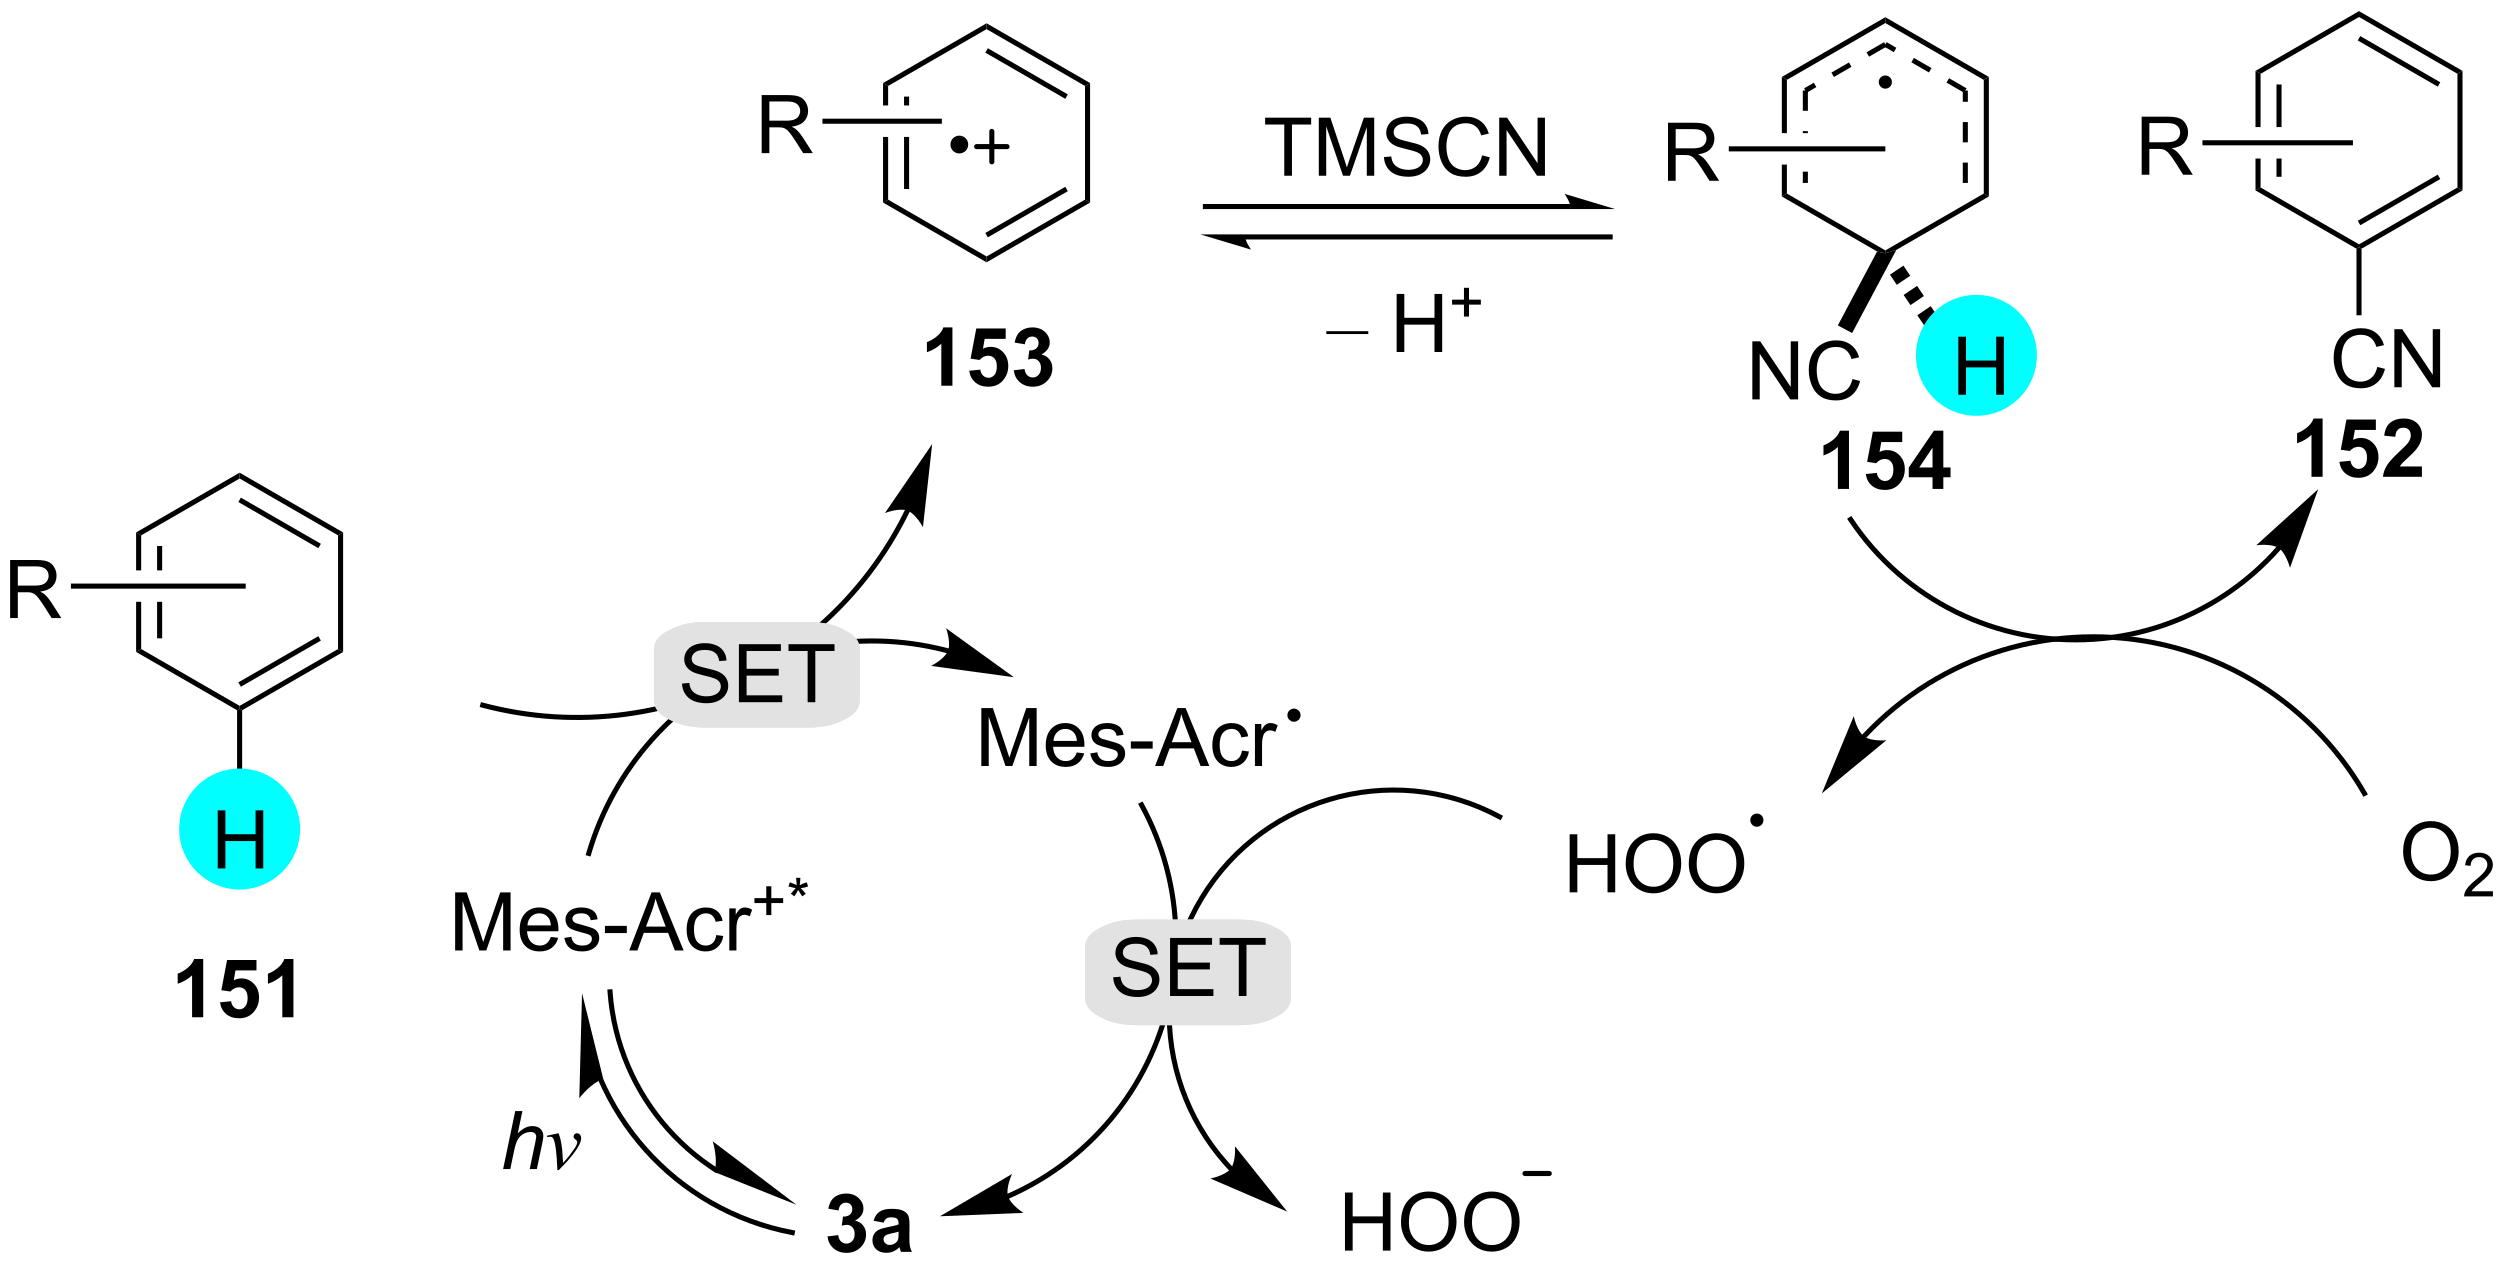 <?xml version="1.0" encoding="UTF-8"?>
<!DOCTYPE svg PUBLIC '-//W3C//DTD SVG 1.0//EN'
          'http://www.w3.org/TR/2001/REC-SVG-20010904/DTD/svg10.dtd'>
<svg stroke-dasharray="none" shape-rendering="auto" xmlns="http://www.w3.org/2000/svg" font-family="'Dialog'" text-rendering="auto" width="90" fill-opacity="1" color-interpolation="auto" color-rendering="auto" preserveAspectRatio="xMidYMid meet" font-size="12px" viewBox="0 0 90 46" fill="black" xmlns:xlink="http://www.w3.org/1999/xlink" stroke="black" image-rendering="auto" stroke-miterlimit="10" stroke-linecap="square" stroke-linejoin="miter" font-style="normal" stroke-width="1" height="46" stroke-dashoffset="0" font-weight="normal" stroke-opacity="1"
><!--Generated by the Batik Graphics2D SVG Generator--><defs id="genericDefs"
  /><g
  ><defs id="defs1"
    ><clipPath clipPathUnits="userSpaceOnUse" id="clipPath1"
      ><path d="M1.294 0.646 L255.175 0.646 L255.175 128.619 L1.294 128.619 L1.294 0.646 Z"
      /></clipPath
      ><clipPath clipPathUnits="userSpaceOnUse" id="clipPath2"
      ><path d="M25.953 125.164 L25.953 249.579 L272.775 249.579 L272.775 125.164 Z"
      /></clipPath
    ></defs
    ><g transform="scale(0.354,0.354) translate(-1.294,-0.646) matrix(1.029,0,0,1.029,-25.401,-128.097)"
    ><path d="M122.926 200.815 L122.926 195.089 L124.067 195.089 L125.424 199.143 Q125.611 199.708 125.697 199.99 Q125.793 199.677 126.002 199.073 L127.372 195.089 L128.393 195.089 L128.393 200.815 L127.661 200.815 L127.661 196.021 L125.997 200.815 L125.314 200.815 L123.658 195.94 L123.658 200.815 L122.926 200.815 ZM132.364 199.479 L133.09 199.568 Q132.918 200.206 132.452 200.557 Q131.989 200.909 131.268 200.909 Q130.356 200.909 129.822 200.349 Q129.291 199.786 129.291 198.776 Q129.291 197.729 129.83 197.151 Q130.369 196.573 131.228 196.573 Q132.059 196.573 132.585 197.141 Q133.114 197.706 133.114 198.732 Q133.114 198.794 133.111 198.919 L130.018 198.919 Q130.057 199.604 130.403 199.969 Q130.752 200.331 131.27 200.331 Q131.658 200.331 131.932 200.128 Q132.205 199.924 132.364 199.479 ZM130.057 198.341 L132.372 198.341 Q132.325 197.818 132.106 197.557 Q131.77 197.151 131.236 197.151 Q130.752 197.151 130.421 197.476 Q130.09 197.799 130.057 198.341 ZM133.693 199.576 L134.389 199.466 Q134.446 199.885 134.714 200.109 Q134.982 200.331 135.462 200.331 Q135.946 200.331 136.18 200.133 Q136.415 199.935 136.415 199.669 Q136.415 199.432 136.209 199.294 Q136.063 199.201 135.49 199.057 Q134.717 198.862 134.417 198.719 Q134.118 198.576 133.964 198.326 Q133.81 198.073 133.81 197.768 Q133.81 197.49 133.935 197.255 Q134.063 197.018 134.282 196.862 Q134.446 196.74 134.73 196.656 Q135.014 196.573 135.337 196.573 Q135.826 196.573 136.193 196.714 Q136.563 196.854 136.738 197.094 Q136.915 197.333 136.982 197.737 L136.295 197.831 Q136.248 197.51 136.021 197.331 Q135.798 197.151 135.389 197.151 Q134.904 197.151 134.696 197.312 Q134.49 197.471 134.49 197.685 Q134.49 197.823 134.576 197.932 Q134.662 198.044 134.844 198.12 Q134.951 198.159 135.467 198.299 Q136.212 198.497 136.506 198.625 Q136.803 198.753 136.969 198.995 Q137.139 199.237 137.139 199.596 Q137.139 199.948 136.933 200.258 Q136.727 200.568 136.339 200.74 Q135.954 200.909 135.467 200.909 Q134.657 200.909 134.232 200.573 Q133.81 200.237 133.693 199.576 ZM137.701 199.096 L137.701 198.388 L139.86 198.388 L139.86 199.096 L137.701 199.096 ZM140.097 200.815 L142.298 195.089 L143.115 195.089 L145.459 200.815 L144.594 200.815 L143.928 199.081 L141.532 199.081 L140.904 200.815 L140.097 200.815 ZM141.751 198.464 L143.693 198.464 L143.094 196.878 Q142.821 196.154 142.688 195.69 Q142.579 196.24 142.381 196.784 L141.751 198.464 ZM148.68 199.294 L149.373 199.385 Q149.258 200.099 148.792 200.505 Q148.326 200.909 147.646 200.909 Q146.795 200.909 146.277 200.351 Q145.758 199.794 145.758 198.755 Q145.758 198.083 145.98 197.581 Q146.204 197.076 146.659 196.826 Q147.115 196.573 147.649 196.573 Q148.326 196.573 148.756 196.914 Q149.185 197.255 149.305 197.885 L148.623 197.99 Q148.524 197.573 148.277 197.362 Q148.029 197.151 147.678 197.151 Q147.146 197.151 146.813 197.531 Q146.482 197.911 146.482 198.737 Q146.482 199.573 146.803 199.953 Q147.123 200.331 147.639 200.331 Q148.053 200.331 148.329 200.078 Q148.607 199.823 148.68 199.294 ZM149.967 200.815 L149.967 196.667 L150.6 196.667 L150.6 197.294 Q150.842 196.854 151.045 196.714 Q151.251 196.573 151.498 196.573 Q151.852 196.573 152.219 196.799 L151.977 197.451 Q151.719 197.299 151.462 197.299 Q151.232 197.299 151.048 197.438 Q150.865 197.576 150.787 197.823 Q150.67 198.198 150.67 198.643 L150.67 200.815 L149.967 200.815 Z" stroke="none" clip-path="url(#clipPath2)"
    /></g
    ><g transform="matrix(0.365,0,0,0.365,-9.463,-45.639)"
    ><path d="M70.817 218.784 L70.817 213.057 L71.958 213.057 L73.314 217.112 Q73.502 217.677 73.588 217.958 Q73.684 217.646 73.892 217.042 L75.262 213.057 L76.283 213.057 L76.283 218.784 L75.551 218.784 L75.551 213.99 L73.887 218.784 L73.205 218.784 L71.549 213.909 L71.549 218.784 L70.817 218.784 ZM80.254 217.448 L80.981 217.536 Q80.809 218.174 80.343 218.526 Q79.879 218.878 79.158 218.878 Q78.247 218.878 77.713 218.318 Q77.181 217.755 77.181 216.745 Q77.181 215.698 77.721 215.12 Q78.26 214.542 79.119 214.542 Q79.95 214.542 80.476 215.109 Q81.004 215.674 81.004 216.701 Q81.004 216.763 81.002 216.888 L77.908 216.888 Q77.947 217.573 78.293 217.938 Q78.642 218.299 79.161 218.299 Q79.549 218.299 79.822 218.096 Q80.096 217.893 80.254 217.448 ZM77.947 216.31 L80.262 216.31 Q80.215 215.786 79.997 215.526 Q79.661 215.12 79.127 215.12 Q78.642 215.12 78.312 215.445 Q77.981 215.768 77.947 216.31 ZM81.584 217.544 L82.279 217.435 Q82.337 217.854 82.605 218.078 Q82.873 218.299 83.352 218.299 Q83.837 218.299 84.071 218.102 Q84.305 217.904 84.305 217.638 Q84.305 217.401 84.1 217.263 Q83.954 217.169 83.381 217.026 Q82.607 216.831 82.308 216.688 Q82.008 216.544 81.855 216.294 Q81.701 216.042 81.701 215.737 Q81.701 215.458 81.826 215.224 Q81.954 214.987 82.172 214.831 Q82.337 214.708 82.62 214.625 Q82.904 214.542 83.227 214.542 Q83.717 214.542 84.084 214.682 Q84.454 214.823 84.628 215.062 Q84.805 215.302 84.873 215.706 L84.185 215.799 Q84.139 215.479 83.912 215.299 Q83.688 215.12 83.279 215.12 Q82.795 215.12 82.587 215.281 Q82.381 215.44 82.381 215.654 Q82.381 215.792 82.467 215.901 Q82.553 216.013 82.735 216.089 Q82.842 216.128 83.357 216.268 Q84.102 216.466 84.396 216.594 Q84.693 216.721 84.86 216.964 Q85.029 217.206 85.029 217.565 Q85.029 217.917 84.823 218.227 Q84.618 218.536 84.23 218.708 Q83.844 218.878 83.357 218.878 Q82.547 218.878 82.123 218.542 Q81.701 218.206 81.584 217.544 ZM85.592 217.065 L85.592 216.357 L87.751 216.357 L87.751 217.065 L85.592 217.065 ZM87.987 218.784 L90.188 213.057 L91.006 213.057 L93.35 218.784 L92.485 218.784 L91.818 217.049 L89.422 217.049 L88.795 218.784 L87.987 218.784 ZM89.641 216.432 L91.584 216.432 L90.985 214.846 Q90.712 214.123 90.579 213.659 Q90.469 214.208 90.271 214.753 L89.641 216.432 ZM96.571 217.263 L97.264 217.354 Q97.149 218.068 96.683 218.474 Q96.217 218.878 95.537 218.878 Q94.685 218.878 94.167 218.32 Q93.649 217.763 93.649 216.724 Q93.649 216.052 93.87 215.549 Q94.094 215.044 94.55 214.794 Q95.006 214.542 95.54 214.542 Q96.217 214.542 96.646 214.883 Q97.076 215.224 97.196 215.854 L96.514 215.958 Q96.415 215.542 96.167 215.331 Q95.92 215.12 95.568 215.12 Q95.037 215.12 94.704 215.5 Q94.373 215.88 94.373 216.706 Q94.373 217.542 94.693 217.922 Q95.014 218.299 95.529 218.299 Q95.943 218.299 96.219 218.047 Q96.498 217.792 96.571 217.263 ZM97.857 218.784 L97.857 214.636 L98.49 214.636 L98.49 215.263 Q98.732 214.823 98.935 214.682 Q99.141 214.542 99.389 214.542 Q99.743 214.542 100.11 214.768 L99.868 215.419 Q99.61 215.268 99.352 215.268 Q99.123 215.268 98.938 215.406 Q98.756 215.544 98.678 215.792 Q98.56 216.167 98.56 216.612 L98.56 218.784 L97.857 218.784 Z" stroke="none" clip-path="url(#clipPath2)"
    /></g
    ><g transform="matrix(0.365,0,0,0.365,-9.463,-45.639)"
    ><path d="M101.504 215.289 L101.504 214.111 L100.335 214.111 L100.335 213.619 L101.504 213.619 L101.504 212.451 L102.003 212.451 L102.003 213.619 L103.171 213.619 L103.171 214.111 L102.003 214.111 L102.003 215.289 L101.504 215.289 ZM103.692 212.476 L103.827 212.06 Q104.294 212.224 104.504 212.345 Q104.448 211.814 104.446 211.615 L104.87 211.615 Q104.862 211.906 104.803 212.341 Q105.104 212.189 105.495 212.06 L105.629 212.476 Q105.257 212.599 104.899 212.64 Q105.079 212.796 105.403 213.195 L105.051 213.443 Q104.882 213.212 104.651 212.814 Q104.434 213.226 104.27 213.443 L103.924 213.195 Q104.264 212.775 104.411 212.64 Q104.032 212.568 103.692 212.476 Z" stroke="none" clip-path="url(#clipPath2)"
    /></g
    ><g transform="matrix(0.365,0,0,0.365,-9.463,-45.639)"
    ><path d="M107.541 246.987 L108.603 246.859 Q108.653 247.266 108.874 247.482 Q109.098 247.695 109.416 247.695 Q109.754 247.695 109.986 247.438 Q110.221 247.18 110.221 246.742 Q110.221 246.328 109.997 246.086 Q109.775 245.844 109.455 245.844 Q109.244 245.844 108.95 245.925 L109.072 245.031 Q109.517 245.042 109.752 244.839 Q109.986 244.633 109.986 244.292 Q109.986 244.003 109.814 243.831 Q109.642 243.659 109.356 243.659 Q109.075 243.659 108.874 243.854 Q108.676 244.05 108.635 244.425 L107.622 244.253 Q107.728 243.734 107.939 243.425 Q108.153 243.112 108.533 242.935 Q108.916 242.758 109.387 242.758 Q110.197 242.758 110.684 243.274 Q111.088 243.695 111.088 244.227 Q111.088 244.979 110.262 245.43 Q110.754 245.534 111.049 245.901 Q111.346 246.268 111.346 246.789 Q111.346 247.542 110.794 248.076 Q110.244 248.607 109.424 248.607 Q108.645 248.607 108.132 248.159 Q107.622 247.711 107.541 246.987 ZM113.084 245.625 L112.087 245.445 Q112.256 244.844 112.665 244.555 Q113.076 244.266 113.883 244.266 Q114.618 244.266 114.977 244.44 Q115.337 244.612 115.482 244.88 Q115.631 245.149 115.631 245.862 L115.618 247.143 Q115.618 247.69 115.67 247.951 Q115.725 248.211 115.868 248.508 L114.782 248.508 Q114.74 248.399 114.678 248.182 Q114.649 248.086 114.639 248.055 Q114.357 248.328 114.037 248.466 Q113.717 248.602 113.352 248.602 Q112.712 248.602 112.342 248.255 Q111.975 247.906 111.975 247.375 Q111.975 247.024 112.141 246.748 Q112.311 246.471 112.613 246.326 Q112.915 246.18 113.485 246.07 Q114.256 245.925 114.553 245.8 L114.553 245.69 Q114.553 245.375 114.397 245.24 Q114.24 245.104 113.805 245.104 Q113.514 245.104 113.35 245.221 Q113.186 245.336 113.084 245.625 ZM114.553 246.516 Q114.342 246.586 113.883 246.685 Q113.428 246.781 113.287 246.875 Q113.071 247.026 113.071 247.261 Q113.071 247.492 113.243 247.661 Q113.415 247.828 113.68 247.828 Q113.977 247.828 114.248 247.633 Q114.446 247.484 114.508 247.268 Q114.553 247.128 114.553 246.734 L114.553 246.516 Z" stroke="none" clip-path="url(#clipPath2)"
    /></g
    ><g transform="matrix(0.365,0,0,0.365,-9.463,-45.639)"
    ><path d="M119.493 188.992 L119.492 188.992 L119.481 188.989 L119.456 188.982 C119.423 188.973 119.39 188.965 119.357 188.956 C119.291 188.939 119.225 188.922 119.159 188.905 C118.895 188.838 118.63 188.775 118.365 188.716 C117.834 188.597 117.3 188.493 116.764 188.404 C115.692 188.226 114.612 188.107 113.529 188.049 C109.196 187.815 104.811 188.542 100.702 190.245 C96.593 191.948 92.98 194.537 90.082 197.768 C87.185 200.999 85.004 204.871 83.756 209.141 L83.686 209.381 L84.166 209.521 L84.236 209.281 C85.463 205.083 87.608 201.277 90.455 198.101 C93.302 194.926 96.853 192.381 100.893 190.707 C104.933 189.032 109.244 188.319 113.502 188.548 C114.567 188.606 115.629 188.722 116.682 188.897 C117.209 188.985 117.734 189.087 118.256 189.204 C118.517 189.262 118.777 189.324 119.037 189.39 C119.102 189.406 119.166 189.423 119.231 189.44 C119.263 189.448 119.296 189.457 119.328 189.465 L119.353 189.472 L119.365 189.475 L119.367 189.476 L119.609 189.539 L119.734 189.055 L119.493 188.992 ZM125.926 191.831 L119.24 187.004 C119.24 187.004 119.751 188.42 119.426 189.232 C119.101 190.045 117.755 190.718 117.755 190.718 Z" stroke="none" clip-path="url(#clipPath2)"
    /></g
    ><g transform="matrix(0.365,0,0,0.365,-9.463,-45.639)"
    ><path d="M125.446 243.257 L125.447 243.256 C125.464 243.249 125.48 243.242 125.496 243.235 C125.622 243.179 125.749 243.122 125.875 243.065 C126.126 242.95 126.376 242.831 126.624 242.708 C127.119 242.463 127.607 242.203 128.086 241.93 C129.045 241.383 129.969 240.78 130.855 240.125 C134.398 237.503 137.319 234.043 139.313 229.972 C141.308 225.901 142.251 221.472 142.151 217.066 C142.051 212.66 140.908 208.278 138.731 204.302 L138.611 204.082 L138.172 204.323 L138.292 204.542 C140.431 208.448 141.553 212.752 141.651 217.077 C141.749 221.403 140.823 225.753 138.864 229.752 C136.905 233.751 134.036 237.149 130.557 239.723 C129.688 240.366 128.78 240.959 127.838 241.496 C127.368 241.764 126.889 242.019 126.402 242.26 C126.159 242.38 125.914 242.497 125.666 242.61 C125.543 242.667 125.419 242.722 125.294 242.777 C125.279 242.784 125.263 242.791 125.248 242.798 L125.247 242.798 L125.018 242.897 L125.216 243.356 L125.446 243.257 ZM118.633 244.999 L126.872 244.664 C126.872 244.664 125.596 243.866 125.349 243.026 C125.103 242.187 125.745 240.826 125.745 240.826 Z" stroke="none" clip-path="url(#clipPath2)"
    /></g
    ><g transform="matrix(0.365,0,0,0.365,-9.463,-45.639)"
    ><path d="M84.972 231.675 L84.972 231.676 L84.974 231.68 L84.981 231.696 C84.985 231.706 84.99 231.716 84.994 231.726 C85.03 231.807 85.066 231.888 85.102 231.969 C85.175 232.13 85.25 232.291 85.326 232.45 C85.479 232.769 85.637 233.084 85.802 233.397 C86.132 234.021 86.486 234.63 86.864 235.223 C87.619 236.409 88.467 237.53 89.401 238.577 C93.134 242.766 98.212 245.752 104.023 246.855 L104.268 246.901 L104.361 246.41 L104.116 246.363 C98.414 245.282 93.433 242.35 89.774 238.244 C88.859 237.218 88.026 236.117 87.285 234.954 C86.915 234.372 86.567 233.775 86.244 233.163 C86.083 232.857 85.927 232.547 85.777 232.235 C85.703 232.078 85.63 231.921 85.558 231.763 C85.522 231.684 85.487 231.604 85.452 231.525 C85.447 231.515 85.443 231.505 85.439 231.495 L85.432 231.48 L85.43 231.476 L85.43 231.476 L85.33 231.246 L84.872 231.446 L84.972 231.675 ZM83.332 222.987 L83.062 233.354 C83.062 233.354 84.264 231.77 85.432 231.481 ZM85.845 222.885 C86.225 228.106 88.336 232.874 91.64 236.581 C92.466 237.508 93.366 238.368 94.332 239.152 C94.816 239.544 95.315 239.917 95.83 240.27 C95.959 240.358 96.089 240.446 96.219 240.531 C96.252 240.553 96.285 240.574 96.318 240.595 L96.342 240.611 L96.354 240.619 L96.357 240.621 L96.358 240.622 L96.361 240.623 L96.571 240.758 L96.841 240.337 L96.63 240.202 L96.629 240.202 L96.63 240.202 L96.626 240.199 L96.614 240.191 L96.59 240.176 C96.558 240.155 96.526 240.134 96.494 240.113 C96.366 240.029 96.239 239.944 96.113 239.858 C95.609 239.512 95.12 239.147 94.647 238.764 C93.702 237.996 92.821 237.154 92.013 236.248 C88.783 232.624 86.715 227.959 86.344 222.849 L86.326 222.6 L85.827 222.636 L85.845 222.885 ZM104.49 243.869 L96.223 237.606 C96.223 237.606 96.81 239.506 96.364 240.624 Z" stroke="none" clip-path="url(#clipPath2)"
    /></g
    ><g transform="matrix(0.365,0,0,0.365,-9.463,-45.639)"
    ><path d="M75.548 240.346 L76.743 234.62 L77.451 234.62 L76.993 236.818 Q77.389 236.435 77.727 236.271 Q78.069 236.104 78.428 236.104 Q78.944 236.104 79.227 236.375 Q79.514 236.646 79.514 237.091 Q79.514 237.31 79.389 237.896 L78.876 240.346 L78.17 240.346 L78.696 237.833 Q78.811 237.286 78.811 237.146 Q78.811 236.943 78.67 236.815 Q78.529 236.685 78.264 236.685 Q77.881 236.685 77.532 236.888 Q77.186 237.089 76.988 237.438 Q76.79 237.786 76.626 238.565 L76.256 240.346 L75.548 240.346 Z" stroke="none" clip-path="url(#clipPath2)"
    /></g
    ><g transform="matrix(0.365,0,0,0.365,-9.463,-45.639)"
    ><path d="M79.879 237.052 L81.01 236.81 Q81.129 237.099 81.205 237.401 Q81.309 237.841 81.377 238.448 Q81.408 238.753 81.463 239.737 Q81.95 239.198 82.043 239.068 Q82.559 238.37 82.637 238.248 Q82.767 238.042 82.817 237.886 Q82.861 237.768 82.861 237.661 Q82.861 237.56 82.679 237.427 Q82.497 237.294 82.497 237.13 Q82.497 237.005 82.596 236.909 Q82.697 236.81 82.833 236.81 Q82.997 236.81 83.122 236.945 Q83.247 237.081 83.247 237.279 Q83.247 237.479 83.184 237.661 Q83.083 237.958 82.804 238.388 Q82.528 238.815 81.911 239.534 Q81.833 239.623 81.043 240.44 L80.9 240.44 Q80.807 237.966 80.51 237.354 Q80.411 237.154 80.184 237.154 Q80.088 237.154 79.908 237.19 L79.879 237.052 Z" stroke="none" clip-path="url(#clipPath2)"
    /></g
    ><g transform="matrix(0.365,0,0,0.365,-9.463,-45.639)"
    ><path d="M39.35 177.551 L39.35 181.296 L39.85 181.296 L39.85 177.84 L39.35 177.551 ZM41.42 178.89 L41.42 181.296 L41.92 181.296 L41.92 178.89 ZM41.42 184.396 L41.42 188 L41.92 188 L41.92 184.396 ZM39.35 184.396 L39.35 189.34 L39.85 189.051 L39.85 184.396 Z" stroke="none" clip-path="url(#clipPath2)"
    /></g
    ><g transform="matrix(0.365,0,0,0.365,-9.463,-45.639)"
    ><path d="M39.35 189.34 L39.85 189.051 L49.559 194.657 L49.559 194.945 L49.309 195.09 Z" stroke="none" clip-path="url(#clipPath2)"
    /></g
    ><g transform="matrix(0.365,0,0,0.365,-9.463,-45.639)"
    ><path d="M49.809 195.09 L49.559 194.945 L49.559 194.657 L59.268 189.051 L59.768 189.34 ZM49.684 192.772 L57.573 188.217 L57.323 187.784 L49.434 192.339 Z" stroke="none" clip-path="url(#clipPath2)"
    /></g
    ><g transform="matrix(0.365,0,0,0.365,-9.463,-45.639)"
    ><path d="M59.768 189.34 L59.268 189.051 L59.268 177.84 L59.768 177.551 Z" stroke="none" clip-path="url(#clipPath2)"
    /></g
    ><g transform="matrix(0.365,0,0,0.365,-9.463,-45.639)"
    ><path d="M59.768 177.551 L59.268 177.84 L49.559 172.234 L49.559 171.657 ZM57.573 178.674 L49.684 174.119 L49.434 174.552 L57.323 179.107 Z" stroke="none" clip-path="url(#clipPath2)"
    /></g
    ><g transform="matrix(0.365,0,0,0.365,-9.463,-45.639)"
    ><path d="M49.559 171.657 L49.559 172.234 L39.85 177.84 L39.35 177.551 Z" stroke="none" clip-path="url(#clipPath2)"
    /></g
    ><g transform="matrix(0.365,0,0,0.365,-9.463,-45.639)"
    ><path d="M113.022 133.228 L113.022 135.443 L113.522 135.443 L113.522 133.517 L113.022 133.228 ZM115.092 134.567 L115.092 135.443 L115.592 135.443 L115.592 134.567 ZM115.092 138.543 L115.092 143.677 L115.592 143.677 L115.592 138.543 ZM113.022 138.543 L113.022 145.017 L113.522 144.728 L113.522 138.543 Z" stroke="none" clip-path="url(#clipPath2)"
    /></g
    ><g transform="matrix(0.365,0,0,0.365,-9.463,-45.639)"
    ><path d="M113.022 145.017 L113.522 144.728 L123.231 150.334 L123.231 150.911 Z" stroke="none" clip-path="url(#clipPath2)"
    /></g
    ><g transform="matrix(0.365,0,0,0.365,-9.463,-45.639)"
    ><path d="M123.231 150.911 L123.231 150.334 L132.94 144.728 L133.44 145.017 ZM123.356 148.449 L131.245 143.894 L130.995 143.461 L123.106 148.016 Z" stroke="none" clip-path="url(#clipPath2)"
    /></g
    ><g transform="matrix(0.365,0,0,0.365,-9.463,-45.639)"
    ><path d="M133.44 145.017 L132.94 144.728 L132.94 133.517 L133.44 133.228 Z" stroke="none" clip-path="url(#clipPath2)"
    /></g
    ><g transform="matrix(0.365,0,0,0.365,-9.463,-45.639)"
    ><path d="M133.44 133.228 L132.94 133.517 L123.231 127.911 L123.231 127.334 ZM131.245 134.351 L123.356 129.796 L123.106 130.229 L130.995 134.784 Z" stroke="none" clip-path="url(#clipPath2)"
    /></g
    ><g transform="matrix(0.365,0,0,0.365,-9.463,-45.639)"
    ><path d="M123.231 127.334 L123.231 127.911 L113.522 133.517 L113.022 133.228 Z" stroke="none" clip-path="url(#clipPath2)"
    /></g
    ><g transform="matrix(0.365,0,0,0.365,-9.463,-45.639)"
    ><path d="M115.208 175.28 L115.208 175.281 L115.205 175.286 L115.203 175.291 L115.191 175.316 C115.175 175.349 115.158 175.382 115.142 175.415 C114.106 177.526 112.867 179.527 111.447 181.388 C108.607 185.111 105.041 188.28 100.913 190.679 C92.658 195.476 82.836 196.797 73.607 194.351 L73.365 194.287 L73.237 194.77 L73.479 194.835 C82.836 197.314 92.794 195.974 101.164 191.111 C105.348 188.68 108.965 185.467 111.844 181.692 C113.285 179.804 114.54 177.777 115.591 175.636 C115.607 175.602 115.624 175.569 115.64 175.535 L115.652 175.51 L115.655 175.504 L115.657 175.5 L115.657 175.5 L115.767 175.276 L115.318 175.056 L115.208 175.28 ZM117.866 168.838 L113.206 175.641 C113.206 175.641 114.609 175.095 115.429 175.4 C116.249 175.704 116.956 177.034 116.956 177.034 Z" stroke="none" clip-path="url(#clipPath2)"
    /></g
    ><g transform="matrix(0.365,0,0,0.365,-9.463,-45.639)"
    ><path d="M45.968 225.372 L44.872 225.372 L44.872 221.234 Q44.27 221.797 43.452 222.068 L43.452 221.07 Q43.882 220.93 44.385 220.539 Q44.89 220.146 45.077 219.622 L45.968 219.622 L45.968 225.372 ZM47.626 223.899 L48.719 223.786 Q48.766 224.156 48.995 224.375 Q49.227 224.591 49.527 224.591 Q49.87 224.591 50.107 224.312 Q50.347 224.031 50.347 223.469 Q50.347 222.943 50.11 222.68 Q49.876 222.414 49.495 222.414 Q49.024 222.414 48.649 222.833 L47.758 222.703 L48.321 219.724 L51.222 219.724 L51.222 220.75 L49.152 220.75 L48.98 221.724 Q49.347 221.539 49.73 221.539 Q50.462 221.539 50.969 222.07 Q51.477 222.602 51.477 223.451 Q51.477 224.156 51.066 224.711 Q50.508 225.471 49.516 225.471 Q48.722 225.471 48.222 225.044 Q47.722 224.617 47.626 223.899 ZM54.867 225.372 L53.77 225.372 L53.77 221.234 Q53.169 221.797 52.351 222.068 L52.351 221.07 Q52.781 220.93 53.283 220.539 Q53.788 220.146 53.976 219.622 L54.867 219.622 L54.867 225.372 Z" stroke="none" clip-path="url(#clipPath2)"
    /></g
    ><g transform="matrix(0.365,0,0,0.365,-9.463,-45.639)"
    ><path d="M119.864 163.081 L118.767 163.081 L118.767 158.943 Q118.166 159.505 117.348 159.776 L117.348 158.779 Q117.778 158.638 118.281 158.247 Q118.786 157.854 118.973 157.331 L119.864 157.331 L119.864 163.081 ZM121.521 161.607 L122.615 161.495 Q122.662 161.865 122.891 162.083 Q123.123 162.299 123.422 162.299 Q123.766 162.299 124.003 162.021 Q124.243 161.74 124.243 161.177 Q124.243 160.651 124.006 160.388 Q123.771 160.122 123.391 160.122 Q122.92 160.122 122.545 160.542 L121.654 160.411 L122.217 157.432 L125.118 157.432 L125.118 158.458 L123.047 158.458 L122.876 159.432 Q123.243 159.247 123.626 159.247 Q124.357 159.247 124.865 159.779 Q125.373 160.31 125.373 161.159 Q125.373 161.865 124.962 162.419 Q124.404 163.18 123.412 163.18 Q122.618 163.18 122.118 162.753 Q121.618 162.326 121.521 161.607 ZM125.916 161.56 L126.978 161.432 Q127.028 161.839 127.249 162.055 Q127.473 162.268 127.791 162.268 Q128.13 162.268 128.361 162.01 Q128.596 161.753 128.596 161.315 Q128.596 160.901 128.372 160.659 Q128.15 160.417 127.83 160.417 Q127.619 160.417 127.325 160.497 L127.447 159.604 Q127.892 159.615 128.127 159.411 Q128.361 159.206 128.361 158.865 Q128.361 158.576 128.189 158.404 Q128.018 158.232 127.731 158.232 Q127.45 158.232 127.249 158.427 Q127.051 158.622 127.01 158.997 L125.997 158.826 Q126.103 158.307 126.314 157.997 Q126.528 157.685 126.908 157.508 Q127.291 157.331 127.762 157.331 Q128.572 157.331 129.059 157.846 Q129.463 158.268 129.463 158.799 Q129.463 159.552 128.637 160.003 Q129.13 160.107 129.424 160.474 Q129.721 160.841 129.721 161.362 Q129.721 162.115 129.168 162.648 Q128.619 163.18 127.799 163.18 Q127.02 163.18 126.507 162.732 Q125.997 162.284 125.916 161.56 Z" stroke="none" clip-path="url(#clipPath2)"
    /></g
    ><g transform="matrix(0.365,0,0,0.365,-9.463,-45.639)"
    ><path d="M160.88 157.986 L156.742 157.986 L156.742 157.702 L160.88 157.702 L160.88 157.986 Z" stroke="none" clip-path="url(#clipPath2)"
    /></g
    ><g transform="matrix(0.365,0,0,0.365,-9.463,-45.639)"
    ><path d="M163.676 159.757 L163.676 154.03 L164.433 154.03 L164.433 156.382 L167.41 156.382 L167.41 154.03 L168.168 154.03 L168.168 159.757 L167.41 159.757 L167.41 157.056 L164.433 157.056 L164.433 159.757 L163.676 159.757 Z" stroke="none" clip-path="url(#clipPath2)"
    /></g
    ><g transform="matrix(0.365,0,0,0.365,-9.463,-45.639)"
    ><path d="M170.316 156.262 L170.316 155.084 L169.146 155.084 L169.146 154.592 L170.316 154.592 L170.316 153.424 L170.814 153.424 L170.814 154.592 L171.982 154.592 L171.982 155.084 L170.814 155.084 L170.814 156.262 L170.316 156.262 Z" stroke="none" clip-path="url(#clipPath2)"
    /></g
    ><g transform="matrix(0.365,0,0,0.365,-9.463,-45.639)"
    ><path d="M26.925 185.996 L26.925 180.27 L29.464 180.27 Q30.229 180.27 30.628 180.423 Q31.026 180.577 31.263 180.968 Q31.503 181.358 31.503 181.832 Q31.503 182.442 31.107 182.861 Q30.714 183.278 29.888 183.389 Q30.19 183.535 30.347 183.676 Q30.677 183.981 30.974 184.436 L31.972 185.996 L31.018 185.996 L30.261 184.804 Q29.927 184.288 29.711 184.014 Q29.498 183.741 29.328 183.632 Q29.159 183.522 28.982 183.481 Q28.854 183.452 28.56 183.452 L27.683 183.452 L27.683 185.996 L26.925 185.996 ZM27.683 182.796 L29.31 182.796 Q29.831 182.796 30.123 182.689 Q30.417 182.582 30.568 182.345 Q30.722 182.108 30.722 181.832 Q30.722 181.426 30.425 181.166 Q30.13 180.903 29.495 180.903 L27.683 180.903 L27.683 182.796 Z" stroke="none" clip-path="url(#clipPath2)"
    /></g
    ><g transform="matrix(0.365,0,0,0.365,-9.463,-45.639)"
    ><path d="M50.158 182.596 L50.158 183.096 L32.921 183.096 L32.921 182.596 Z" stroke="none" clip-path="url(#clipPath2)"
    /></g
    ><g transform="matrix(0.365,0,0,0.365,-9.463,-45.639)"
    ><path d="M101.05 140.143 L101.05 134.417 L103.589 134.417 Q104.355 134.417 104.753 134.57 Q105.152 134.724 105.389 135.115 Q105.628 135.505 105.628 135.979 Q105.628 136.589 105.232 137.008 Q104.839 137.424 104.014 137.536 Q104.316 137.682 104.472 137.823 Q104.803 138.128 105.1 138.583 L106.097 140.143 L105.144 140.143 L104.386 138.951 Q104.053 138.435 103.837 138.161 Q103.623 137.888 103.454 137.779 Q103.284 137.669 103.107 137.628 Q102.98 137.599 102.686 137.599 L101.808 137.599 L101.808 140.143 L101.05 140.143 ZM101.808 136.943 L103.436 136.943 Q103.956 136.943 104.248 136.836 Q104.542 136.729 104.693 136.492 Q104.847 136.255 104.847 135.979 Q104.847 135.573 104.55 135.312 Q104.256 135.049 103.62 135.049 L101.808 135.049 L101.808 136.943 Z" stroke="none" clip-path="url(#clipPath2)"
    /></g
    ><g transform="matrix(0.365,0,0,0.365,-9.463,-45.639)"
    ><path d="M118.822 136.743 L118.822 137.243 L107.046 137.243 L107.046 136.743 Z" stroke="none" clip-path="url(#clipPath2)"
    /></g
    ><g transform="matrix(0.365,0,0,0.365,-9.463,-45.639)"
    ><path d="M49.309 195.09 L49.559 194.945 L49.809 195.09 L49.809 205.607 L49.309 205.607 Z" stroke="none" clip-path="url(#clipPath2)"
    /></g
    ><g fill="aqua" transform="matrix(0.365,0,0,0.365,-9.463,-45.639)" stroke="aqua"
    ><path d="M49.559 212.521 C46.402 212.521 43.843 209.962 43.843 206.805 C43.843 203.648 46.402 201.088 49.559 201.088 C52.716 201.088 55.276 203.648 55.276 206.805 C55.276 209.962 52.716 212.521 49.559 212.521" stroke="none" clip-path="url(#clipPath2)"
    /></g
    ><g fill="aqua" stroke-width="0.5" transform="matrix(0.365,0,0,0.365,-9.463,-45.639)" stroke-linecap="round" stroke="aqua" stroke-linejoin="round"
    ><path fill="none" d="M49.559 212.521 C46.402 212.521 43.843 209.962 43.843 206.805 C43.843 203.648 46.402 201.088 49.559 201.088 C52.716 201.088 55.276 203.648 55.276 206.805 C55.276 209.962 52.716 212.521 49.559 212.521" clip-path="url(#clipPath2)"
    /></g
    ><g transform="matrix(0.365,0,0,0.365,-9.463,-45.639)"
    ><path d="M47.399 210.693 L47.399 204.967 L48.157 204.967 L48.157 207.318 L51.133 207.318 L51.133 204.967 L51.891 204.967 L51.891 210.693 L51.133 210.693 L51.133 207.993 L48.157 207.993 L48.157 210.693 L47.399 210.693 Z" stroke="none" clip-path="url(#clipPath2)"
    /></g
    ><g transform="matrix(0.365,0,0,0.365,-9.463,-45.639)"
    ><path d="M203.738 133.969 L203.738 135.969 L204.238 135.969 L204.238 133.969 ZM201.668 132.629 L201.668 138.171 L202.168 138.171 L202.168 132.918 L201.668 132.629 ZM203.738 137.969 L203.738 138.171 L204.238 138.171 L204.238 137.969 ZM203.738 141.969 L203.738 143.078 L204.238 143.078 L204.238 141.969 ZM201.668 141.271 L201.668 144.418 L202.168 144.129 L202.168 141.271 Z" stroke="none" clip-path="url(#clipPath2)"
    /></g
    ><g transform="matrix(0.365,0,0,0.365,-9.463,-45.639)"
    ><path d="M201.668 144.418 L202.168 144.129 L211.877 149.735 L211.877 150.023 L211.066 149.844 Z" stroke="none" clip-path="url(#clipPath2)"
    /></g
    ><g transform="matrix(0.365,0,0,0.365,-9.463,-45.639)"
    ><path d="M212.963 149.685 L211.877 150.023 L211.877 149.735 L221.586 144.129 L222.086 144.418 Z" stroke="none" clip-path="url(#clipPath2)"
    /></g
    ><g transform="matrix(0.365,0,0,0.365,-9.463,-45.639)"
    ><path d="M222.086 144.418 L221.586 144.129 L221.586 132.918 L222.086 132.629 ZM220.016 143.078 L220.016 141.078 L219.516 141.078 L219.516 143.078 ZM220.016 139.078 L220.016 137.078 L219.516 137.078 L219.516 139.078 ZM220.016 135.078 L220.016 133.969 L219.516 133.969 L219.516 135.078 Z" stroke="none" clip-path="url(#clipPath2)"
    /></g
    ><g transform="matrix(0.365,0,0,0.365,-9.463,-45.639)"
    ><path d="M222.086 132.629 L221.586 132.918 L211.877 127.312 L211.877 126.735 ZM219.891 133.752 L218.159 132.752 L217.909 133.185 L219.641 134.185 ZM216.427 131.752 L214.695 130.752 L214.445 131.185 L216.177 132.185 ZM212.963 129.752 L212.002 129.197 L211.752 129.63 L212.713 130.185 Z" stroke="none" clip-path="url(#clipPath2)"
    /></g
    ><g transform="matrix(0.365,0,0,0.365,-9.463,-45.639)"
    ><path d="M211.877 126.735 L211.877 127.312 L202.168 132.918 L201.668 132.629 ZM211.752 129.197 L210.02 130.197 L210.27 130.63 L212.002 129.63 ZM208.288 131.197 L206.556 132.197 L206.806 132.63 L208.538 131.63 ZM204.824 133.197 L203.863 133.752 L204.113 134.185 L205.074 133.63 Z" stroke="none" clip-path="url(#clipPath2)"
    /></g
    ><g transform="matrix(0.365,0,0,0.365,-9.463,-45.639)"
    ><path d="M211.877 133.533 C211.656 133.533 211.477 133.354 211.477 133.133 C211.477 132.912 211.656 132.733 211.877 132.733 C212.098 132.733 212.277 132.912 212.277 133.133 C212.277 133.354 212.098 133.533 211.877 133.533" stroke="none" clip-path="url(#clipPath2)"
    /></g
    ><g stroke-width="0.5" transform="matrix(0.365,0,0,0.365,-9.463,-45.639)" stroke-linejoin="round" stroke-linecap="round"
    ><path fill="none" d="M211.877 133.533 C211.656 133.533 211.477 133.354 211.477 133.133 C211.477 132.912 211.656 132.733 211.877 132.733 C212.098 132.733 212.277 132.912 212.277 133.133 C212.277 133.354 212.098 133.533 211.877 133.533" clip-path="url(#clipPath2)"
    /></g
    ><g transform="matrix(0.365,0,0,0.365,-9.463,-45.639)"
    ><path d="M198.76 164.434 L198.76 158.707 L199.539 158.707 L202.546 163.202 L202.546 158.707 L203.273 158.707 L203.273 164.434 L202.494 164.434 L199.487 159.934 L199.487 164.434 L198.76 164.434 ZM208.631 162.426 L209.389 162.616 Q209.152 163.551 208.532 164.043 Q207.912 164.533 207.019 164.533 Q206.092 164.533 205.511 164.155 Q204.933 163.778 204.629 163.064 Q204.326 162.348 204.326 161.528 Q204.326 160.632 204.667 159.968 Q205.011 159.301 205.642 158.955 Q206.272 158.608 207.03 158.608 Q207.889 158.608 208.475 159.046 Q209.061 159.483 209.292 160.278 L208.545 160.452 Q208.347 159.827 207.967 159.543 Q207.589 159.257 207.014 159.257 Q206.355 159.257 205.91 159.574 Q205.467 159.889 205.287 160.423 Q205.108 160.957 205.108 161.522 Q205.108 162.254 205.321 162.798 Q205.535 163.343 205.983 163.613 Q206.433 163.882 206.957 163.882 Q207.592 163.882 208.032 163.514 Q208.475 163.147 208.631 162.426 Z" stroke="none" clip-path="url(#clipPath2)"
    /></g
    ><g transform="matrix(0.365,0,0,0.365,-9.463,-45.639)"
    ><path d="M211.066 149.844 L211.877 150.023 L212.963 149.685 L208.602 157.883 L207.19 157.132 Z" stroke="none" clip-path="url(#clipPath2)"
    /></g
    ><g transform="matrix(0.365,0,0,0.365,-9.463,-45.639)"
    ><path d="M213.658 151.235 L214.333 152.235 L213.006 153.129 L212.332 152.129 ZM215.007 153.235 L215.681 154.236 L214.355 155.13 L213.68 154.13 ZM216.356 155.236 L217.03 156.236 L215.703 157.131 L215.029 156.13 ZM217.705 157.237 L218.379 158.237 L217.052 159.131 L216.378 158.131 ZM219.053 159.237 L219.728 160.238 L218.401 161.132 L217.727 160.132 Z" stroke="none" clip-path="url(#clipPath2)"
    /></g
    ><g transform="matrix(0.365,0,0,0.365,-9.463,-45.639)"
    ><path d="M180.743 213.049 L180.743 207.323 L181.5 207.323 L181.5 209.674 L184.477 209.674 L184.477 207.323 L185.235 207.323 L185.235 213.049 L184.477 213.049 L184.477 210.349 L181.5 210.349 L181.5 213.049 L180.743 213.049 ZM186.268 210.26 Q186.268 208.833 187.033 208.029 Q187.799 207.221 189.01 207.221 Q189.801 207.221 190.437 207.601 Q191.075 207.979 191.408 208.656 Q191.744 209.333 191.744 210.192 Q191.744 211.065 191.393 211.752 Q191.041 212.44 190.395 212.794 Q189.752 213.148 189.004 213.148 Q188.197 213.148 187.559 212.758 Q186.924 212.364 186.596 211.69 Q186.268 211.013 186.268 210.26 ZM187.049 210.271 Q187.049 211.307 187.603 211.904 Q188.161 212.497 189.002 212.497 Q189.856 212.497 190.408 211.896 Q190.963 211.294 190.963 210.19 Q190.963 209.489 190.726 208.969 Q190.489 208.448 190.033 208.161 Q189.58 207.872 189.012 207.872 Q188.208 207.872 187.627 208.427 Q187.049 208.979 187.049 210.271 ZM192.49 210.26 Q192.49 208.833 193.256 208.029 Q194.021 207.221 195.232 207.221 Q196.024 207.221 196.659 207.601 Q197.297 207.979 197.631 208.656 Q197.967 209.333 197.967 210.192 Q197.967 211.065 197.615 211.752 Q197.263 212.44 196.618 212.794 Q195.975 213.148 195.227 213.148 Q194.42 213.148 193.782 212.758 Q193.146 212.364 192.818 211.69 Q192.49 211.013 192.49 210.26 ZM193.271 210.271 Q193.271 211.307 193.826 211.904 Q194.383 212.497 195.225 212.497 Q196.079 212.497 196.631 211.896 Q197.185 211.294 197.185 210.19 Q197.185 209.489 196.948 208.969 Q196.712 208.448 196.256 208.161 Q195.803 207.872 195.235 207.872 Q194.43 207.872 193.85 208.427 Q193.271 208.979 193.271 210.271 Z" stroke="none" clip-path="url(#clipPath2)"
    /></g
    ><g transform="matrix(0.365,0,0,0.365,-9.463,-45.639)"
    ><path d="M199.206 206.33 C198.985 206.33 198.806 206.151 198.806 205.93 C198.806 205.709 198.985 205.53 199.206 205.53 C199.427 205.53 199.606 205.709 199.606 205.93 C199.606 206.151 199.427 206.33 199.206 206.33" stroke="none" clip-path="url(#clipPath2)"
    /></g
    ><g stroke-width="0.5" transform="matrix(0.365,0,0,0.365,-9.463,-45.639)" stroke-linejoin="round" stroke-linecap="round"
    ><path fill="none" d="M199.206 206.33 C198.985 206.33 198.806 206.151 198.806 205.93 C198.806 205.709 198.985 205.53 199.206 205.53 C199.427 205.53 199.606 205.709 199.606 205.93 C199.606 206.151 199.427 206.33 199.206 206.33" clip-path="url(#clipPath2)"
    /></g
    ><g transform="matrix(0.365,0,0,0.365,-9.463,-45.639)"
    ><path d="M250.501 178.918 L250.492 178.928 L250.475 178.948 C248.953 180.673 247.219 182.185 245.321 183.451 C241.526 185.984 237.075 187.536 232.362 187.842 C227.649 188.148 223.035 187.185 218.943 185.164 C214.852 183.143 211.283 180.065 208.661 176.136 L208.523 175.928 L208.107 176.205 L208.245 176.413 C210.915 180.415 214.552 183.553 218.722 185.612 C222.892 187.672 227.594 188.652 232.394 188.341 C237.194 188.029 241.73 186.449 245.598 183.867 C247.533 182.577 249.3 181.036 250.85 179.279 L250.868 179.258 L250.877 179.248 L251.042 179.06 L250.666 178.73 L250.501 178.918 ZM254.573 173.28 L248.461 178.816 C248.461 178.816 249.952 178.61 250.679 179.097 C251.406 179.584 251.785 181.041 251.785 181.041 Z" stroke="none" clip-path="url(#clipPath2)"
    /></g
    ><g transform="matrix(0.365,0,0,0.365,-9.463,-45.639)"
    ><path d="M190.44 142.871 L190.44 137.145 L192.98 137.145 Q193.745 137.145 194.143 137.298 Q194.542 137.452 194.779 137.843 Q195.018 138.233 195.018 138.707 Q195.018 139.317 194.623 139.736 Q194.23 140.153 193.404 140.264 Q193.706 140.41 193.862 140.551 Q194.193 140.856 194.49 141.311 L195.487 142.871 L194.534 142.871 L193.776 141.679 Q193.443 141.163 193.227 140.889 Q193.013 140.616 192.844 140.507 Q192.675 140.397 192.498 140.356 Q192.37 140.327 192.076 140.327 L191.198 140.327 L191.198 142.871 L190.44 142.871 ZM191.198 139.671 L192.826 139.671 Q193.347 139.671 193.638 139.564 Q193.933 139.457 194.084 139.22 Q194.237 138.983 194.237 138.707 Q194.237 138.301 193.94 138.041 Q193.646 137.778 193.011 137.778 L191.198 137.778 L191.198 139.671 Z" stroke="none" clip-path="url(#clipPath2)"
    /></g
    ><g transform="matrix(0.365,0,0,0.365,-9.463,-45.639)"
    ><path d="M211.877 139.471 L211.877 139.971 L196.436 139.971 L196.436 139.471 Z" stroke="none" clip-path="url(#clipPath2)"
    /></g
    ><g transform="matrix(0.365,0,0,0.365,-9.463,-45.639)"
    ><path d="M248.386 132.03 L248.386 137.572 L248.886 137.572 L248.886 132.319 L248.386 132.03 ZM250.456 133.37 L250.456 137.572 L250.956 137.572 L250.956 133.37 ZM250.456 140.672 L250.456 142.479 L250.956 142.479 L250.956 140.672 ZM248.386 140.672 L248.386 143.819 L248.886 143.53 L248.886 140.672 Z" stroke="none" clip-path="url(#clipPath2)"
    /></g
    ><g transform="matrix(0.365,0,0,0.365,-9.463,-45.639)"
    ><path d="M248.386 143.819 L248.886 143.53 L258.596 149.136 L258.596 149.424 L258.346 149.569 Z" stroke="none" clip-path="url(#clipPath2)"
    /></g
    ><g transform="matrix(0.365,0,0,0.365,-9.463,-45.639)"
    ><path d="M258.846 149.569 L258.596 149.424 L258.596 149.136 L268.305 143.53 L268.805 143.819 ZM258.721 147.251 L266.61 142.696 L266.36 142.263 L258.471 146.818 Z" stroke="none" clip-path="url(#clipPath2)"
    /></g
    ><g transform="matrix(0.365,0,0,0.365,-9.463,-45.639)"
    ><path d="M268.805 143.819 L268.305 143.53 L268.305 132.319 L268.805 132.03 Z" stroke="none" clip-path="url(#clipPath2)"
    /></g
    ><g transform="matrix(0.365,0,0,0.365,-9.463,-45.639)"
    ><path d="M268.805 132.03 L268.305 132.319 L258.596 126.713 L258.596 126.136 ZM266.61 133.153 L258.721 128.598 L258.471 129.031 L266.36 133.586 Z" stroke="none" clip-path="url(#clipPath2)"
    /></g
    ><g transform="matrix(0.365,0,0,0.365,-9.463,-45.639)"
    ><path d="M258.596 126.136 L258.596 126.713 L248.886 132.319 L248.386 132.03 Z" stroke="none" clip-path="url(#clipPath2)"
    /></g
    ><g transform="matrix(0.365,0,0,0.365,-9.463,-45.639)"
    ><path d="M237.159 142.272 L237.159 136.546 L239.698 136.546 Q240.464 136.546 240.862 136.7 Q241.261 136.853 241.498 137.244 Q241.737 137.634 241.737 138.108 Q241.737 138.718 241.341 139.137 Q240.948 139.554 240.123 139.666 Q240.425 139.811 240.581 139.952 Q240.912 140.257 241.209 140.713 L242.206 142.272 L241.253 142.272 L240.495 141.08 Q240.162 140.564 239.946 140.291 Q239.732 140.017 239.563 139.908 Q239.394 139.798 239.216 139.757 Q239.089 139.728 238.795 139.728 L237.917 139.728 L237.917 142.272 L237.159 142.272 ZM237.917 139.072 L239.545 139.072 Q240.065 139.072 240.357 138.965 Q240.651 138.858 240.802 138.621 Q240.956 138.384 240.956 138.108 Q240.956 137.702 240.659 137.442 Q240.365 137.179 239.73 137.179 L237.917 137.179 L237.917 139.072 Z" stroke="none" clip-path="url(#clipPath2)"
    /></g
    ><g transform="matrix(0.365,0,0,0.365,-9.463,-45.639)"
    ><path d="M260.399 161.228 L261.157 161.418 Q260.92 162.353 260.3 162.845 Q259.68 163.335 258.787 163.335 Q257.86 163.335 257.279 162.957 Q256.701 162.58 256.396 161.866 Q256.094 161.15 256.094 160.33 Q256.094 159.434 256.435 158.77 Q256.779 158.103 257.409 157.757 Q258.039 157.41 258.797 157.41 Q259.657 157.41 260.243 157.848 Q260.829 158.285 261.06 159.08 L260.313 159.254 Q260.115 158.629 259.735 158.345 Q259.357 158.059 258.782 158.059 Q258.123 158.059 257.678 158.376 Q257.235 158.692 257.055 159.226 Q256.875 159.759 256.875 160.324 Q256.875 161.056 257.089 161.601 Q257.303 162.145 257.75 162.416 Q258.201 162.684 258.724 162.684 Q259.36 162.684 259.8 162.317 Q260.243 161.949 260.399 161.228 ZM262.082 163.236 L262.082 157.509 L262.861 157.509 L265.869 162.004 L265.869 157.509 L266.595 157.509 L266.595 163.236 L265.817 163.236 L262.809 158.736 L262.809 163.236 L262.082 163.236 Z" stroke="none" clip-path="url(#clipPath2)"
    /></g
    ><g transform="matrix(0.365,0,0,0.365,-9.463,-45.639)"
    ><path d="M258.346 149.569 L258.596 149.424 L258.846 149.569 L258.846 156.134 L258.346 156.134 Z" stroke="none" clip-path="url(#clipPath2)"
    /></g
    ><g transform="matrix(0.365,0,0,0.365,-9.463,-45.639)"
    ><path d="M243.155 139.372 L243.155 138.872 L257.997 138.872 L257.997 139.372 Z" stroke="none" clip-path="url(#clipPath2)"
    /></g
    ><g transform="matrix(0.365,0,0,0.365,-9.463,-45.639)"
    ><path d="M262.946 209.062 Q262.946 207.635 263.712 206.831 Q264.478 206.023 265.689 206.023 Q266.48 206.023 267.116 206.404 Q267.754 206.781 268.087 207.458 Q268.423 208.135 268.423 208.995 Q268.423 209.867 268.071 210.554 Q267.72 211.242 267.074 211.596 Q266.431 211.95 265.683 211.95 Q264.876 211.95 264.238 211.56 Q263.603 211.167 263.275 210.492 Q262.946 209.815 262.946 209.062 ZM263.728 209.073 Q263.728 210.109 264.282 210.706 Q264.84 211.299 265.681 211.299 Q266.535 211.299 267.087 210.698 Q267.642 210.096 267.642 208.992 Q267.642 208.292 267.405 207.771 Q267.168 207.25 266.712 206.963 Q266.259 206.674 265.691 206.674 Q264.887 206.674 264.306 207.229 Q263.728 207.781 263.728 209.073 Z" stroke="none" clip-path="url(#clipPath2)"
    /></g
    ><g transform="matrix(0.365,0,0,0.365,-9.463,-45.639)"
    ><path d="M271.803 212.944 L271.803 213.451 L268.963 213.451 Q268.957 213.26 269.025 213.084 Q269.133 212.795 269.371 212.514 Q269.611 212.233 270.062 211.863 Q270.762 211.289 271.008 210.953 Q271.254 210.617 271.254 210.319 Q271.254 210.006 271.029 209.791 Q270.807 209.574 270.445 209.574 Q270.064 209.574 269.836 209.803 Q269.607 210.031 269.605 210.436 L269.062 210.381 Q269.119 209.774 269.482 209.457 Q269.846 209.139 270.457 209.139 Q271.076 209.139 271.435 209.483 Q271.797 209.824 271.797 210.33 Q271.797 210.588 271.691 210.838 Q271.586 211.086 271.34 211.362 Q271.096 211.637 270.527 212.117 Q270.053 212.516 269.918 212.658 Q269.783 212.801 269.695 212.944 L271.803 212.944 Z" stroke="none" clip-path="url(#clipPath2)"
    /></g
    ><g transform="matrix(0.365,0,0,0.365,-9.463,-45.639)"
    ><path d="M208.291 173.263 L207.195 173.263 L207.195 169.125 Q206.593 169.688 205.775 169.958 L205.775 168.961 Q206.205 168.82 206.708 168.43 Q207.213 168.036 207.4 167.513 L208.291 167.513 L208.291 173.263 ZM209.948 171.789 L211.042 171.677 Q211.089 172.047 211.318 172.266 Q211.55 172.482 211.85 172.482 Q212.193 172.482 212.43 172.203 Q212.67 171.922 212.67 171.359 Q212.67 170.833 212.433 170.57 Q212.198 170.305 211.818 170.305 Q211.347 170.305 210.972 170.724 L210.081 170.594 L210.644 167.615 L213.545 167.615 L213.545 168.641 L211.475 168.641 L211.303 169.615 Q211.67 169.43 212.053 169.43 Q212.784 169.43 213.292 169.961 Q213.8 170.492 213.8 171.341 Q213.8 172.047 213.389 172.601 Q212.831 173.362 211.839 173.362 Q211.045 173.362 210.545 172.935 Q210.045 172.508 209.948 171.789 ZM216.533 173.263 L216.533 172.109 L214.189 172.109 L214.189 171.148 L216.674 167.513 L217.596 167.513 L217.596 171.146 L218.307 171.146 L218.307 172.109 L217.596 172.109 L217.596 173.263 L216.533 173.263 ZM216.533 171.146 L216.533 169.188 L215.218 171.146 L216.533 171.146 Z" stroke="none" clip-path="url(#clipPath2)"
    /></g
    ><g transform="matrix(0.365,0,0,0.365,-9.463,-45.639)"
    ><path d="M255.005 172.065 L253.908 172.065 L253.908 167.927 Q253.307 168.49 252.489 168.76 L252.489 167.763 Q252.919 167.622 253.421 167.232 Q253.926 166.839 254.114 166.315 L255.005 166.315 L255.005 172.065 ZM256.662 170.591 L257.756 170.479 Q257.803 170.849 258.032 171.068 Q258.264 171.284 258.563 171.284 Q258.907 171.284 259.144 171.005 Q259.383 170.724 259.383 170.161 Q259.383 169.635 259.147 169.372 Q258.912 169.107 258.532 169.107 Q258.06 169.107 257.685 169.526 L256.795 169.396 L257.357 166.417 L260.258 166.417 L260.258 167.443 L258.188 167.443 L258.016 168.417 Q258.383 168.232 258.766 168.232 Q259.498 168.232 260.006 168.763 Q260.514 169.294 260.514 170.143 Q260.514 170.849 260.102 171.404 Q259.545 172.164 258.553 172.164 Q257.758 172.164 257.258 171.737 Q256.758 171.31 256.662 170.591 ZM264.801 171.044 L264.801 172.065 L260.955 172.065 Q261.017 171.487 261.33 170.969 Q261.642 170.451 262.564 169.596 Q263.307 168.904 263.473 168.659 Q263.7 168.318 263.7 167.987 Q263.7 167.62 263.502 167.422 Q263.307 167.224 262.958 167.224 Q262.614 167.224 262.411 167.432 Q262.208 167.638 262.176 168.12 L261.083 168.01 Q261.182 167.104 261.697 166.711 Q262.213 166.315 262.986 166.315 Q263.833 166.315 264.317 166.773 Q264.801 167.229 264.801 167.909 Q264.801 168.294 264.663 168.646 Q264.525 168.995 264.223 169.378 Q264.025 169.63 263.505 170.107 Q262.986 170.583 262.846 170.74 Q262.708 170.896 262.622 171.044 L264.801 171.044 Z" stroke="none" clip-path="url(#clipPath2)"
    /></g
    ><g fill="aqua" transform="matrix(0.365,0,0,0.365,-9.463,-45.639)" stroke="aqua"
    ><path d="M220.861 165.802 C217.704 165.802 215.145 163.243 215.145 160.086 C215.145 156.929 217.704 154.369 220.861 154.369 C224.018 154.369 226.578 156.929 226.578 160.086 C226.578 163.243 224.018 165.802 220.861 165.802" stroke="none" clip-path="url(#clipPath2)"
    /></g
    ><g fill="aqua" stroke-width="0.5" transform="matrix(0.365,0,0,0.365,-9.463,-45.639)" stroke-linecap="round" stroke="aqua" stroke-linejoin="round"
    ><path fill="none" d="M220.861 165.802 C217.704 165.802 215.145 163.243 215.145 160.086 C215.145 156.929 217.704 154.369 220.861 154.369 C224.018 154.369 226.578 156.929 226.578 160.086 C226.578 163.243 224.018 165.802 220.861 165.802" clip-path="url(#clipPath2)"
    /></g
    ><g transform="matrix(0.365,0,0,0.365,-9.463,-45.639)"
    ><path d="M219.076 163.975 L219.076 158.248 L219.834 158.248 L219.834 160.6 L222.81 160.6 L222.81 158.248 L223.568 158.248 L223.568 163.975 L222.81 163.975 L222.81 161.274 L219.834 161.274 L219.834 163.975 L219.076 163.975 Z" stroke="none" clip-path="url(#clipPath2)"
    /></g
    ><g transform="matrix(0.365,0,0,0.365,-9.463,-45.639)"
    ><path d="M152.594 142.372 L152.594 137.32 L150.706 137.32 L150.706 136.646 L155.245 136.646 L155.245 137.32 L153.352 137.32 L153.352 142.372 L152.594 142.372 ZM155.999 142.372 L155.999 136.646 L157.14 136.646 L158.496 140.7 Q158.684 141.265 158.77 141.547 Q158.866 141.234 159.075 140.63 L160.444 136.646 L161.465 136.646 L161.465 142.372 L160.733 142.372 L160.733 137.578 L159.069 142.372 L158.387 142.372 L156.731 137.497 L156.731 142.372 L155.999 142.372 ZM162.429 140.531 L163.145 140.469 Q163.194 140.898 163.379 141.174 Q163.567 141.45 163.957 141.62 Q164.348 141.789 164.835 141.789 Q165.27 141.789 165.601 141.661 Q165.934 141.531 166.095 141.307 Q166.257 141.083 166.257 140.817 Q166.257 140.547 166.101 140.346 Q165.944 140.146 165.585 140.008 Q165.356 139.919 164.567 139.729 Q163.778 139.539 163.46 139.372 Q163.051 139.156 162.848 138.838 Q162.648 138.521 162.648 138.125 Q162.648 137.692 162.892 137.315 Q163.14 136.937 163.611 136.742 Q164.085 136.547 164.663 136.547 Q165.301 136.547 165.786 136.752 Q166.273 136.958 166.533 137.357 Q166.796 137.755 166.817 138.258 L166.09 138.312 Q166.03 137.771 165.692 137.495 Q165.356 137.216 164.694 137.216 Q164.007 137.216 163.692 137.469 Q163.379 137.719 163.379 138.075 Q163.379 138.383 163.601 138.583 Q163.819 138.781 164.744 138.992 Q165.668 139.2 166.012 139.357 Q166.512 139.586 166.749 139.94 Q166.989 140.294 166.989 140.755 Q166.989 141.211 166.726 141.617 Q166.465 142.021 165.973 142.247 Q165.483 142.471 164.871 142.471 Q164.093 142.471 163.567 142.245 Q163.043 142.015 162.744 141.562 Q162.444 141.107 162.429 140.531 ZM172.108 140.364 L172.866 140.554 Q172.629 141.489 172.01 141.982 Q171.39 142.471 170.496 142.471 Q169.569 142.471 168.989 142.094 Q168.411 141.716 168.106 141.002 Q167.804 140.286 167.804 139.466 Q167.804 138.57 168.145 137.906 Q168.489 137.239 169.119 136.893 Q169.749 136.547 170.507 136.547 Q171.366 136.547 171.952 136.984 Q172.538 137.422 172.77 138.216 L172.023 138.39 Q171.825 137.765 171.444 137.482 Q171.067 137.195 170.491 137.195 Q169.832 137.195 169.387 137.513 Q168.944 137.828 168.765 138.362 Q168.585 138.896 168.585 139.461 Q168.585 140.192 168.799 140.737 Q169.012 141.281 169.46 141.552 Q169.911 141.82 170.434 141.82 Q171.069 141.82 171.51 141.453 Q171.952 141.086 172.108 140.364 ZM173.792 142.372 L173.792 136.646 L174.571 136.646 L177.578 141.14 L177.578 136.646 L178.305 136.646 L178.305 142.372 L177.526 142.372 L174.519 137.872 L174.519 142.372 L173.792 142.372 Z" stroke="none" clip-path="url(#clipPath2)"
    /></g
    ><g transform="matrix(0.365,0,0,0.365,-9.463,-45.639)"
    ><path d="M180.859 145.159 L144.817 145.159 L144.567 145.159 L144.567 145.659 L144.817 145.659 L180.859 145.659 L181.109 145.659 L181.109 145.159 L180.859 145.159 ZM185.234 145.659 L180.234 144.159 C180.234 144.159 180.859 145.003 180.859 145.659 ZM184.734 148.159 L148.692 148.159 L148.442 148.159 L148.442 148.659 L148.692 148.659 L184.734 148.659 L184.984 148.659 L184.984 148.159 L184.734 148.159 ZM144.317 148.159 L149.317 149.659 C149.317 149.659 148.692 148.815 148.692 148.159 Z" stroke="none" clip-path="url(#clipPath2)"
    /></g
    ><g transform="matrix(0.365,0,0,0.365,-9.463,-45.639)"
    ><path d="M209.95 197.847 L209.951 197.845 L209.962 197.833 C209.991 197.803 210.019 197.772 210.048 197.742 C210.276 197.499 210.509 197.259 210.745 197.024 C212.635 195.143 214.755 193.524 217.046 192.201 C221.628 189.556 226.895 188.095 232.37 188.095 C243.32 188.095 253.438 193.936 258.913 203.419 L259.037 203.636 L259.471 203.386 L259.346 203.169 C253.781 193.532 243.499 187.595 232.37 187.595 C226.807 187.595 221.454 189.079 216.796 191.768 C214.468 193.113 212.313 194.758 210.393 196.67 C210.153 196.909 209.916 197.152 209.684 197.399 C209.654 197.43 209.625 197.461 209.596 197.492 L209.586 197.504 L209.585 197.505 L209.414 197.687 L209.779 198.029 L209.95 197.847 ZM205.612 203.294 L211.977 198.052 C211.977 198.052 210.478 198.186 209.774 197.666 C209.071 197.146 208.761 195.673 208.761 195.673 Z" stroke="none" clip-path="url(#clipPath2)"
    /></g
    ><g transform="matrix(0.365,0,0,0.365,-9.463,-45.639)"
    ><path d="M158.581 248.388 L158.581 242.661 L159.339 242.661 L159.339 245.013 L162.316 245.013 L162.316 242.661 L163.073 242.661 L163.073 248.388 L162.316 248.388 L162.316 245.687 L159.339 245.687 L159.339 248.388 L158.581 248.388 ZM164.106 245.599 Q164.106 244.172 164.872 243.367 Q165.637 242.56 166.848 242.56 Q167.64 242.56 168.275 242.94 Q168.913 243.318 169.247 243.995 Q169.583 244.672 169.583 245.531 Q169.583 246.404 169.231 247.091 Q168.879 247.779 168.234 248.133 Q167.59 248.487 166.843 248.487 Q166.036 248.487 165.398 248.096 Q164.762 247.703 164.434 247.029 Q164.106 246.351 164.106 245.599 ZM164.887 245.609 Q164.887 246.646 165.442 247.242 Q165.999 247.836 166.84 247.836 Q167.695 247.836 168.247 247.234 Q168.801 246.633 168.801 245.529 Q168.801 244.828 168.564 244.307 Q168.327 243.786 167.872 243.5 Q167.418 243.211 166.851 243.211 Q166.046 243.211 165.465 243.766 Q164.887 244.318 164.887 245.609 ZM170.329 245.599 Q170.329 244.172 171.094 243.367 Q171.86 242.56 173.071 242.56 Q173.863 242.56 174.498 242.94 Q175.136 243.318 175.469 243.995 Q175.805 244.672 175.805 245.531 Q175.805 246.404 175.454 247.091 Q175.102 247.779 174.456 248.133 Q173.813 248.487 173.066 248.487 Q172.258 248.487 171.62 248.096 Q170.985 247.703 170.657 247.029 Q170.329 246.351 170.329 245.599 ZM171.11 245.609 Q171.11 246.646 171.665 247.242 Q172.222 247.836 173.063 247.836 Q173.917 247.836 174.469 247.234 Q175.024 246.633 175.024 245.529 Q175.024 244.828 174.787 244.307 Q174.55 243.786 174.094 243.5 Q173.641 243.211 173.073 243.211 Q172.269 243.211 171.688 243.766 Q171.11 244.318 171.11 245.609 Z" stroke="none" clip-path="url(#clipPath2)"
    /></g
    ><g stroke-width="0.5" transform="matrix(0.365,0,0,0.365,-9.463,-45.639)" stroke-linejoin="round" stroke-linecap="round"
    ><path fill="none" d="M176.332 240.781 L178.732 240.781" clip-path="url(#clipPath2)"
    /></g
    ><g fill="rgb(226,226,226)" transform="matrix(0.365,0,0,0.365,-9.463,-45.639)" stroke="rgb(226,226,226)"
    ><path d="M100.58 186.634 L105.485 186.634 C107.438 186.634 108.331 187.022 109.021 187.368 C109.711 187.713 110.485 188.16 110.485 189.138 L110.485 194.049 C110.485 195.027 109.711 195.474 109.021 195.82 C108.331 196.165 107.438 196.553 105.485 196.553 L95.674 196.553 C93.722 196.553 92.829 196.165 92.139 195.82 C91.449 195.474 90.674 195.027 90.674 194.049 L90.674 189.138 C90.674 188.16 91.449 187.713 92.139 187.368 C92.829 187.022 93.722 186.634 95.674 186.634 Z" stroke="none" clip-path="url(#clipPath2)"
    /></g
    ><g fill="rgb(226,226,226)" stroke-width="0.5" transform="matrix(0.365,0,0,0.365,-9.463,-45.639)" stroke="rgb(226,226,226)"
    ><path fill="none" d="M100.58 186.634 L105.485 186.634 C107.438 186.634 108.331 187.022 109.021 187.368 C109.711 187.713 110.485 188.16 110.485 189.138 L110.485 194.049 C110.485 195.027 109.711 195.474 109.021 195.82 C108.331 196.165 107.438 196.553 105.485 196.553 L95.674 196.553 C93.722 196.553 92.829 196.165 92.139 195.82 C91.449 195.474 90.674 195.027 90.674 194.049 L90.674 189.138 C90.674 188.16 91.449 187.713 92.139 187.368 C92.829 187.022 93.722 186.634 95.674 186.634 Z" clip-path="url(#clipPath2)"
    /></g
    ><g fill="rgb(226,226,226)" stroke-width="0.5" transform="matrix(0.365,0,0,0.365,-9.463,-45.639)" stroke="rgb(226,226,226)"
    ><path fill="none" d="M100.58 186.634 L105.485 186.634 C107.438 186.634 108.331 187.022 109.021 187.368 C109.711 187.713 110.485 188.16 110.485 189.138 L110.485 194.049 C110.485 195.027 109.711 195.474 109.021 195.82 C108.331 196.165 107.438 196.553 105.485 196.553 L95.674 196.553 C93.722 196.553 92.829 196.165 92.139 195.82 C91.449 195.474 90.674 195.027 90.674 194.049 L90.674 189.138 C90.674 188.16 91.449 187.713 92.139 187.368 C92.829 187.022 93.722 186.634 95.674 186.634 Z" clip-path="url(#clipPath2)"
    /></g
    ><g transform="matrix(0.365,0,0,0.365,-9.463,-45.639)"
    ><path d="M93.195 192.458 L93.911 192.396 Q93.96 192.826 94.145 193.102 Q94.333 193.378 94.723 193.547 Q95.114 193.716 95.601 193.716 Q96.036 193.716 96.366 193.589 Q96.7 193.458 96.861 193.234 Q97.023 193.01 97.023 192.745 Q97.023 192.474 96.866 192.274 Q96.71 192.073 96.351 191.935 Q96.122 191.846 95.333 191.656 Q94.543 191.466 94.226 191.299 Q93.817 191.083 93.614 190.766 Q93.413 190.448 93.413 190.052 Q93.413 189.62 93.658 189.242 Q93.906 188.865 94.377 188.669 Q94.851 188.474 95.429 188.474 Q96.067 188.474 96.551 188.68 Q97.038 188.885 97.299 189.284 Q97.562 189.682 97.583 190.185 L96.856 190.24 Q96.796 189.698 96.458 189.422 Q96.122 189.143 95.46 189.143 Q94.773 189.143 94.458 189.396 Q94.145 189.646 94.145 190.003 Q94.145 190.31 94.366 190.51 Q94.585 190.708 95.51 190.919 Q96.434 191.128 96.778 191.284 Q97.278 191.513 97.515 191.867 Q97.754 192.221 97.754 192.682 Q97.754 193.138 97.491 193.544 Q97.231 193.948 96.739 194.174 Q96.249 194.399 95.637 194.399 Q94.859 194.399 94.333 194.172 Q93.809 193.943 93.51 193.49 Q93.21 193.034 93.195 192.458 ZM98.804 194.299 L98.804 188.573 L102.945 188.573 L102.945 189.247 L99.562 189.247 L99.562 191.003 L102.731 191.003 L102.731 191.674 L99.562 191.674 L99.562 193.622 L103.077 193.622 L103.077 194.299 L98.804 194.299 ZM105.583 194.299 L105.583 189.247 L103.695 189.247 L103.695 188.573 L108.234 188.573 L108.234 189.247 L106.34 189.247 L106.34 194.299 L105.583 194.299 Z" stroke="none" clip-path="url(#clipPath2)"
    /></g
    ><g transform="matrix(0.365,0,0,0.365,-9.463,-45.639)"
    ><path d="M153.551 195.976 C153.331 195.976 153.151 195.796 153.151 195.576 C153.151 195.355 153.331 195.175 153.551 195.175 C153.772 195.175 153.951 195.355 153.951 195.576 C153.951 195.796 153.772 195.976 153.551 195.976" stroke="none" clip-path="url(#clipPath2)"
    /></g
    ><g stroke-width="0.5" transform="matrix(0.365,0,0,0.365,-9.463,-45.639)" stroke-linejoin="round" stroke-linecap="round"
    ><path fill="none" d="M153.551 195.976 C153.331 195.976 153.151 195.796 153.151 195.576 C153.151 195.355 153.331 195.175 153.551 195.175 C153.772 195.175 153.951 195.355 153.951 195.576 C153.951 195.796 153.772 195.976 153.551 195.976" clip-path="url(#clipPath2)"
    /></g
    ><g transform="matrix(0.365,0,0,0.365,-9.463,-45.639)"
    ><path d="M147.511 240.134 L147.51 240.133 L147.508 240.131 C147.493 240.115 147.477 240.099 147.462 240.082 C147.431 240.05 147.401 240.017 147.37 239.985 C147.248 239.854 147.128 239.722 147.01 239.589 C146.774 239.322 146.544 239.05 146.322 238.774 C144.543 236.56 143.229 234.034 142.425 231.356 C140.818 226 141.252 220.03 144.113 214.713 C146.975 209.396 151.72 205.746 157.075 204.138 C162.43 202.53 168.4 202.963 173.718 205.823 L173.938 205.942 L174.175 205.502 L173.955 205.383 C168.521 202.459 162.413 202.013 156.931 203.659 C151.449 205.305 146.598 209.042 143.673 214.476 C140.749 219.91 140.301 226.017 141.946 231.5 C142.768 234.24 144.113 236.823 145.932 239.087 C146.159 239.37 146.394 239.648 146.636 239.92 C146.757 240.057 146.88 240.192 147.005 240.326 C147.036 240.359 147.067 240.392 147.098 240.425 C147.114 240.442 147.13 240.459 147.145 240.475 L147.148 240.478 L147.15 240.48 L147.323 240.661 L147.684 240.314 L147.511 240.134 ZM152.88 244.539 L147.731 238.097 C147.731 238.097 147.844 239.598 147.314 240.294 C146.783 240.99 145.305 241.278 145.305 241.278 Z" stroke="none" clip-path="url(#clipPath2)"
    /></g
    ><g fill="rgb(226,226,226)" transform="matrix(0.365,0,0,0.365,-9.463,-45.639)" stroke="rgb(226,226,226)"
    ><path d="M143.106 215.983 L148.011 215.983 C149.964 215.983 150.857 216.371 151.547 216.717 C152.237 217.062 153.011 217.509 153.011 218.487 L153.011 223.398 C153.011 224.376 152.237 224.823 151.547 225.168 C150.857 225.514 149.964 225.902 148.011 225.902 L138.201 225.902 C136.248 225.902 135.355 225.514 134.665 225.168 C133.975 224.823 133.201 224.376 133.201 223.398 L133.201 218.487 C133.201 217.509 133.975 217.062 134.665 216.717 C135.355 216.371 136.248 215.983 138.201 215.983 Z" stroke="none" clip-path="url(#clipPath2)"
    /></g
    ><g fill="rgb(226,226,226)" stroke-width="0.5" transform="matrix(0.365,0,0,0.365,-9.463,-45.639)" stroke="rgb(226,226,226)"
    ><path fill="none" d="M143.106 215.983 L148.011 215.983 C149.964 215.983 150.857 216.371 151.547 216.717 C152.237 217.062 153.011 217.509 153.011 218.487 L153.011 223.398 C153.011 224.376 152.237 224.823 151.547 225.168 C150.857 225.514 149.964 225.902 148.011 225.902 L138.201 225.902 C136.248 225.902 135.355 225.514 134.665 225.168 C133.975 224.823 133.201 224.376 133.201 223.398 L133.201 218.487 C133.201 217.509 133.975 217.062 134.665 216.717 C135.355 216.371 136.248 215.983 138.201 215.983 Z" clip-path="url(#clipPath2)"
    /></g
    ><g fill="rgb(226,226,226)" stroke-width="0.5" transform="matrix(0.365,0,0,0.365,-9.463,-45.639)" stroke="rgb(226,226,226)"
    ><path fill="none" d="M143.106 215.983 L148.011 215.983 C149.964 215.983 150.857 216.371 151.547 216.717 C152.237 217.062 153.011 217.509 153.011 218.487 L153.011 223.398 C153.011 224.376 152.237 224.823 151.547 225.168 C150.857 225.514 149.964 225.902 148.011 225.902 L138.201 225.902 C136.248 225.902 135.355 225.514 134.665 225.168 C133.975 224.823 133.201 224.376 133.201 223.398 L133.201 218.487 C133.201 217.509 133.975 217.062 134.665 216.717 C135.355 216.371 136.248 215.983 138.201 215.983 Z" clip-path="url(#clipPath2)"
    /></g
    ><g transform="matrix(0.365,0,0,0.365,-9.463,-45.639)"
    ><path d="M135.721 221.432 L136.437 221.37 Q136.486 221.799 136.671 222.076 Q136.859 222.352 137.249 222.521 Q137.64 222.69 138.127 222.69 Q138.562 222.69 138.893 222.563 Q139.226 222.432 139.387 222.208 Q139.549 221.984 139.549 221.719 Q139.549 221.448 139.393 221.248 Q139.236 221.047 138.877 220.909 Q138.648 220.82 137.859 220.63 Q137.07 220.44 136.752 220.274 Q136.343 220.057 136.14 219.74 Q135.939 219.422 135.939 219.026 Q135.939 218.594 136.184 218.216 Q136.432 217.839 136.903 217.643 Q137.377 217.448 137.955 217.448 Q138.593 217.448 139.077 217.654 Q139.564 217.859 139.825 218.258 Q140.088 218.656 140.109 219.159 L139.382 219.214 Q139.322 218.672 138.984 218.396 Q138.648 218.117 137.986 218.117 Q137.299 218.117 136.984 218.37 Q136.671 218.62 136.671 218.977 Q136.671 219.284 136.893 219.484 Q137.111 219.682 138.036 219.893 Q138.96 220.102 139.304 220.258 Q139.804 220.487 140.041 220.841 Q140.281 221.195 140.281 221.656 Q140.281 222.112 140.018 222.518 Q139.757 222.922 139.265 223.149 Q138.775 223.373 138.163 223.373 Q137.385 223.373 136.859 223.146 Q136.335 222.917 136.036 222.464 Q135.736 222.008 135.721 221.432 ZM141.33 223.274 L141.33 217.547 L145.471 217.547 L145.471 218.221 L142.088 218.221 L142.088 219.977 L145.257 219.977 L145.257 220.649 L142.088 220.649 L142.088 222.596 L145.603 222.596 L145.603 223.274 L141.33 223.274 ZM148.109 223.274 L148.109 218.221 L146.221 218.221 L146.221 217.547 L150.76 217.547 L150.76 218.221 L148.867 218.221 L148.867 223.274 L148.109 223.274 Z" stroke="none" clip-path="url(#clipPath2)"
    /></g
    ><g stroke-width="0.5" transform="matrix(0.365,0,0,0.365,-9.463,-45.639)" stroke-linejoin="round" stroke-linecap="round"
    ><path fill="none" d="M122.25 139.5 L125.25 139.5 M123.75 138 L123.75 141" clip-path="url(#clipPath2)"
    /></g
    ><g transform="matrix(0.365,0,0,0.365,-9.463,-45.639)"
    ><path d="M120.75 139.8 C120.584 139.8 120.45 139.666 120.45 139.5 C120.45 139.334 120.584 139.2 120.75 139.2 C120.916 139.2 121.05 139.334 121.05 139.5 C121.05 139.666 120.916 139.8 120.75 139.8" stroke="none" clip-path="url(#clipPath2)"
    /></g
    ><g stroke-width="0.5" transform="matrix(0.365,0,0,0.365,-9.463,-45.639)" stroke-linejoin="round" stroke-linecap="round"
    ><path fill="none" d="M120.75 139.8 C120.584 139.8 120.45 139.666 120.45 139.5 C120.45 139.334 120.584 139.2 120.75 139.2 C120.916 139.2 121.05 139.334 121.05 139.5 C121.05 139.666 120.916 139.8 120.75 139.8" clip-path="url(#clipPath2)"
    /></g
    ><g transform="matrix(0.365,0,0,0.365,-9.463,-45.639)"
    ><path d="M120.545 139.923 C120.198 139.923 119.918 139.642 119.918 139.295 C119.918 138.948 120.198 138.667 120.545 138.667 C120.892 138.667 121.172 138.948 121.172 139.295 C121.172 139.642 120.892 139.923 120.545 139.923" stroke="none" clip-path="url(#clipPath2)"
    /></g
    ><g stroke-width="0.5" transform="matrix(0.365,0,0,0.365,-9.463,-45.639)" stroke-linejoin="round" stroke-linecap="round"
    ><path fill="none" d="M120.545 139.923 C120.198 139.923 119.918 139.642 119.918 139.295 C119.918 138.948 120.198 138.667 120.545 138.667 C120.892 138.667 121.172 138.948 121.172 139.295 C121.172 139.642 120.892 139.923 120.545 139.923" clip-path="url(#clipPath2)"
    /></g
  ></g
></svg
>
